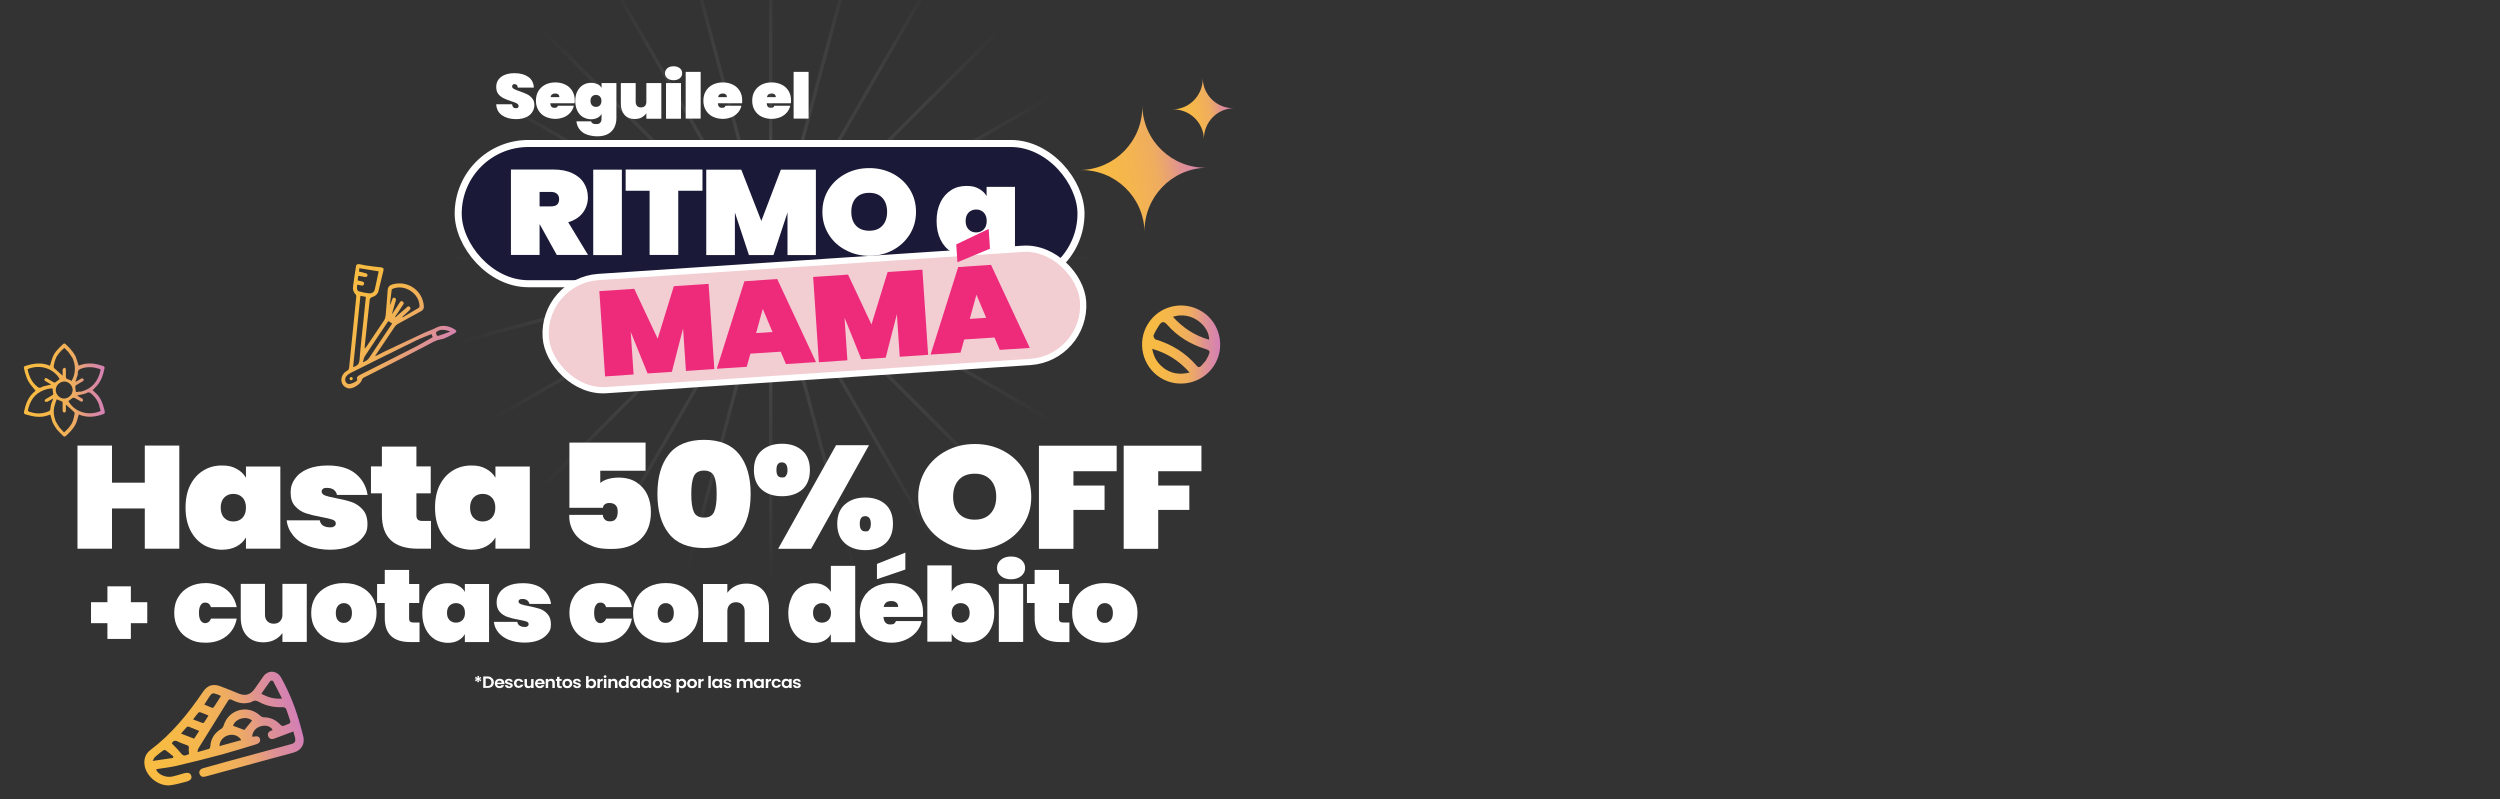 <?xml version="1.0" encoding="UTF-8"?>
<svg xmlns="http://www.w3.org/2000/svg" version="1.1" xmlns:xlink="http://www.w3.org/1999/xlink" viewBox="0 0 1920 614">
  <rect x="0" y="0" width="1920" height="614" fill="#333333" stroke="none"/>
  <defs>
    <style>
      .cls-1 {
        fill: url(#Degradado_sin_nombre_6);
      }

      .cls-2 {
        fill: #f2ced3;
        stroke-miterlimit: 10;
        stroke-width: 4.8px;
      }

      .cls-2, .cls-3 {
        stroke: #fff;
      }

      .cls-4 {
        fill: url(#Degradado_sin_nombre_5);
      }

      .cls-5 {
        fill: #fff;
      }

      .cls-3 {
        fill: #1a1a38;
        stroke-miterlimit: 10;
        stroke-width: 5.4px;
      }

      .cls-6 {
        fill: url(#Degradado_sin_nombre_2);
      }

      .cls-7 {
        fill: url(#Degradado_sin_nombre_7);
      }

      .cls-8 {
        fill: url(#Degradado_sin_nombre_3);
      }

      .cls-9 {
        fill: url(#Degradado_sin_nombre);
      }

      .cls-10 {
        fill: #ee2a7b;
      }

      .cls-11 {
        fill: url(#Degradado_sin_nombre_8);
      }

      .cls-12 {
        fill: url(#Degradado_sin_nombre_4);
        isolation: isolate;
        opacity: .3;
      }
    </style>
    <linearGradient id="Degradado_sin_nombre" data-name="Degradado sin nombre" x1="-2953.5" y1="-3090.5" x2="-2861.2" y2="-3090.5" gradientTransform="translate(4428 -687.7) rotate(33.8) scale(1 -1)" gradientUnits="userSpaceOnUse">
      <stop offset="0" stop-color="#f8bc43"/>
      <stop offset=".2" stop-color="#f7ba45"/>
      <stop offset=".4" stop-color="#f4b54f"/>
      <stop offset=".6" stop-color="#efad5f"/>
      <stop offset=".7" stop-color="#e8a175"/>
      <stop offset=".8" stop-color="#df9292"/>
      <stop offset="1" stop-color="#d480b5"/>
      <stop offset="1" stop-color="#d27cbe"/>
    </linearGradient>
    <linearGradient id="Degradado_sin_nombre_2" data-name="Degradado sin nombre 2" x1="-2909.5" y1="-3128.9" x2="-2907" y2="-3128.9" gradientTransform="translate(4428 -687.7) rotate(33.8) scale(1 -1)" gradientUnits="userSpaceOnUse">
      <stop offset="0" stop-color="#f8bc43"/>
      <stop offset=".2" stop-color="#f7ba45"/>
      <stop offset=".4" stop-color="#f4b54f"/>
      <stop offset=".6" stop-color="#efad5f"/>
      <stop offset=".7" stop-color="#e8a175"/>
      <stop offset=".8" stop-color="#df9292"/>
      <stop offset="1" stop-color="#d480b5"/>
      <stop offset="1" stop-color="#d27cbe"/>
    </linearGradient>
    <linearGradient id="Degradado_sin_nombre_3" data-name="Degradado sin nombre 3" x1="1933.5" y1="871.6" x2="2057.2" y2="871.6" gradientTransform="translate(-1528.8 1925) rotate(-15.3) scale(1 -1)" gradientUnits="userSpaceOnUse">
      <stop offset="0" stop-color="#f8bc43"/>
      <stop offset=".2" stop-color="#f7ba45"/>
      <stop offset=".4" stop-color="#f4b54f"/>
      <stop offset=".6" stop-color="#efad5f"/>
      <stop offset=".7" stop-color="#e8a175"/>
      <stop offset=".8" stop-color="#df9292"/>
      <stop offset="1" stop-color="#d480b5"/>
      <stop offset="1" stop-color="#d27cbe"/>
    </linearGradient>
    <radialGradient id="Degradado_sin_nombre_4" data-name="Degradado sin nombre 4" cx="592" cy="415.4" fx="592" fy="415.4" r="414.5" gradientTransform="translate(0 613.9) scale(1 -1)" gradientUnits="userSpaceOnUse">
      <stop offset="0" stop-color="#fff" stop-opacity=".3"/>
      <stop offset=".2" stop-color="#fff" stop-opacity=".3"/>
      <stop offset=".3" stop-color="#fff" stop-opacity=".2"/>
      <stop offset=".4" stop-color="#fff" stop-opacity=".2"/>
      <stop offset=".5" stop-color="#fff" stop-opacity=".1"/>
      <stop offset=".6" stop-color="#fff" stop-opacity="0"/>
    </radialGradient>
    <linearGradient id="Degradado_sin_nombre_5" data-name="Degradado sin nombre 5" x1="18.2" y1="314.3" x2="80.4" y2="314.3" gradientTransform="translate(0 613.9) scale(1 -1)" gradientUnits="userSpaceOnUse">
      <stop offset="0" stop-color="#f8bc43"/>
      <stop offset=".2" stop-color="#f7ba45"/>
      <stop offset=".4" stop-color="#f4b54f"/>
      <stop offset=".6" stop-color="#efad5f"/>
      <stop offset=".7" stop-color="#e8a175"/>
      <stop offset=".8" stop-color="#df9292"/>
      <stop offset="1" stop-color="#d480b5"/>
      <stop offset="1" stop-color="#d27cbe"/>
    </linearGradient>
    <linearGradient id="Degradado_sin_nombre_6" data-name="Degradado sin nombre 6" x1="544.9" y1="1242" x2="640.8" y2="1242" gradientTransform="translate(509.7 1455.7) rotate(-10) scale(1 -1)" gradientUnits="userSpaceOnUse">
      <stop offset="0" stop-color="#f8bc43"/>
      <stop offset=".2" stop-color="#f7ba45"/>
      <stop offset=".4" stop-color="#f4b54f"/>
      <stop offset=".6" stop-color="#efad5f"/>
      <stop offset=".7" stop-color="#e8a175"/>
      <stop offset=".8" stop-color="#df9292"/>
      <stop offset="1" stop-color="#d480b5"/>
      <stop offset="1" stop-color="#d27cbe"/>
    </linearGradient>
    <linearGradient id="Degradado_sin_nombre_7" data-name="Degradado sin nombre 7" x1="623" y1="1279.4" x2="669.3" y2="1279.4" gradientTransform="translate(509.7 1455.7) rotate(-10) scale(1 -1)" gradientUnits="userSpaceOnUse">
      <stop offset="0" stop-color="#f8bc43"/>
      <stop offset=".2" stop-color="#f7ba45"/>
      <stop offset=".4" stop-color="#f4b54f"/>
      <stop offset=".6" stop-color="#efad5f"/>
      <stop offset=".7" stop-color="#e8a175"/>
      <stop offset=".8" stop-color="#df9292"/>
      <stop offset="1" stop-color="#d480b5"/>
      <stop offset="1" stop-color="#d27cbe"/>
    </linearGradient>
    <linearGradient id="Degradado_sin_nombre_8" data-name="Degradado sin nombre 8" x1="877.1" y1="349.4" x2="937" y2="349.4" gradientTransform="translate(0 613.9) scale(1 -1)" gradientUnits="userSpaceOnUse">
      <stop offset="0" stop-color="#f8bc43"/>
      <stop offset=".2" stop-color="#f7ba45"/>
      <stop offset=".4" stop-color="#f4b54f"/>
      <stop offset=".6" stop-color="#efad5f"/>
      <stop offset=".7" stop-color="#e8a175"/>
      <stop offset=".8" stop-color="#df9292"/>
      <stop offset="1" stop-color="#d480b5"/>
      <stop offset="1" stop-color="#d27cbe"/>
    </linearGradient>
  </defs>
  <!-- Generator: Adobe Illustrator 28.6.0, SVG Export Plug-In . SVG Version: 1.2.0 Build 709)  -->
  <g>
    <g id="Capa_1">
      <g id="Capa_1-2" data-name="Capa_1">
        <g>
          <path class="cls-9" d="M280.4,267.5c.4-.5.7-.9,1.1-1.4,4.5-6.7,9-13.4,13.5-20.1.7-1.1,1.1-2.6,1.2-3.9.6-6.4,1-12.7,1.5-19.1.2-2.7,1.4-4,4.1-4.7,11.5-3,22.7,4.8,23.7,16.6.2,1.9-.4,3.2-2.1,4.1-5.8,3.2-11.7,6.4-17.5,9.6-.9.5-1.9,1.2-2.5,2-5,7.3-9.9,14.7-14.8,22-.1.1-.1.3-.4,1,2.9-1.4,5.4-2.7,7.9-4,10.1-4.8,20.1-9.5,30.2-14.2,2.8-1.3,5.7-2.1,8.4-3.6,4.8-2.6,9.8-1.7,14.4,1.1,1.8,1.1,1.8,2.1-.1,3.1-3.4,1.7-6.7,4-10.3,4.6-4.4.7-7.7,3-11.4,4.9-10.1,5.3-20.3,10.5-30.5,15.7-5.9,3-11.9,6-17.8,9-.5.3-.8,1.1-1.2,1.6,0,0,0,.1,0,.2-.5,2.4-5.5,6-8.8,6.3-2.7.2-5.4-1.5-6.4-4.2-1.3-3.4.3-7.4,4-9.4,1-.6,1.4-1.2,1.5-2.3,1.8-18.1,3.7-36.3,5.5-54.4,0-.6,0-1.5-.5-1.9-1.6-1.6-2.3-3.7-2-5.8.6-5.3,1.5-10.5,2.3-15.8.2-1.6,1.6-1.8,2.8-1.6,1.5.2,2.9.7,4.3.9,4,.6,8,1.1,12,1.5,1.6.2,2.4.7,2,2.4-1.3,5.2-2.5,10.4-3.8,15.7-.7,2.7-2.6,4.1-5.2,4.9-.6.2-1.4,1-1.5,1.5-1.4,12.1-2.6,24.2-3.9,36.2,0,.5,0,1,0,1.5h.4c0,.1,0,.1,0,.1ZM331.6,256.5c-3.9,1.6-7.9,3-11.6,4.8-16.9,8.2-33.7,16.6-50.5,25-1.1.6-2.3,1.3-3.1,2.2-2.2,2.4-1.5,5.6,1.1,6.4,1.4.4,6.2-1.6,6.8-2.9,0-.2.1-.4,0-.5-.7-2.1.8-2.8,2.2-3.6,14.4-7.3,28.9-14.5,43.3-21.9,4.2-2.2,8.3-4.7,12.5-7-.3-.8-.5-1.4-.9-2.5h0ZM303.4,243.4l.3.3c2.6-2.3,5.2-4.7,7.9-6.9.9-.8,1.9-2.4,3.2-1,1.3,1.4-.4,2.4-1.2,3.3-1.5,1.5-3.1,2.8-4.6,4.2l.3.4c4.1-2.4,8.2-4.8,12.3-7.3.4-.2.6-1.1.6-1.6-.4-9.6-11.5-16.7-20.4-13.1-.4.2-1,.6-1,.9-.5,3.9-.9,7.8-1.4,11.7,1-1.6,1.4-3.4,2.1-5,0-.1.1-.2.2-.3.8-.8,2.1-.3,2.4.8,0,.1,0,.2,0,.3,0,.8-.4,1.6-.6,2.4-.9,3-1.7,5.9-2.6,9,1.9-2.8,3.6-5.4,5.4-8.1.7-1,1.3-2.9,3-1.8,1.7,1.1.2,2.6-.5,3.6-1.7,2.8-3.6,5.4-5.4,8.1h0ZM271.1,282c2.7-1,4.7-1.9,5-5.4.8-10.7,2.1-21.4,3.2-32.1.6-5.4,1.1-10.9,1.7-16.5-1.5-.3-2.8-.5-4.2-.8-1.9,18.3-3.7,36.5-5.6,54.7h0ZM290.8,208.4l-14.8-2.4-.3,2.6c1.7.4,3.2.6,4.6,1.1,1,.3,2.2.5,1.9,1.9-.3,1.4-1.5,1.2-2.5,1-1.5-.2-3-.5-4.5-.8-.2,1.3-.4,2.3-.5,3.6,1.4.3,2.8.5,4.1,1,.1,0,.2.1.3.2.9.7.6,2.2-.4,2.7-.1,0-.3,0-.4,0-1.3,0-2.6-.5-3.9-.7-.6,2.9-.2,4.8,1.4,5.2,2.4.7,5,1.2,7.5,1.5,2.3.2,4-.9,4.5-2.9,1.1-4.6,2-9.3,3-14h0ZM278.5,278.3c2.5-.9,4.1-1.9,5.2-3.7,5.4-8.2,10.9-16.3,16.3-24.4l1.2-1.7-2.8-1.9c-.2.2-.4.3-.5.5-5.9,8.8-11.9,17.6-17.7,26.5-.8,1.2-1,2.9-1.6,4.8h0ZM335.4,254.8c-.5.3-.6.9-.5,1.4.5,1.6.9,2,2.1,1.6,3-.9,5.9-2.1,8.9-3.2-3.6-1.2-7.2-2.2-10.5.1h0Z"/>
          <circle class="cls-6" cx="269.7" cy="290.8" r="1.2"/>
        </g>
        <g>
          <path class="cls-5" d="M137.7,342.2v79.2h-26.5v-30.9h-25.2v30.9h-26.5v-79.2h26.5v28.5h25.2v-28.5h26.5Z"/>
          <path class="cls-5" d="M146.1,372.6c2.4-4.9,5.8-8.6,10-11.2s8.9-3.9,14.2-3.9,8.1.8,11.3,2.5c3.2,1.7,5.6,4,7.3,6.9v-8.6h26.4v63.1h-26.4v-8.6c-1.7,2.9-4.1,5.2-7.3,6.9s-7,2.5-11.3,2.5-10-1.3-14.2-3.9c-4.2-2.6-7.5-6.3-10-11.2-2.4-4.9-3.6-10.6-3.6-17.3s1.2-12.4,3.6-17.3ZM186.2,382.1c-1.8-1.9-4.2-2.8-7-2.8s-5.2.9-7,2.8c-1.8,1.9-2.7,4.5-2.7,7.8s.9,6,2.7,7.8c1.8,1.9,4.2,2.8,7,2.8s5.2-.9,7-2.8c1.8-1.9,2.7-4.5,2.7-7.8s-.9-6-2.7-7.8Z"/>
          <path class="cls-5" d="M236.7,419.3c-4.9-1.9-8.8-4.6-11.6-8.1s-4.5-7.3-4.9-11.6h25.4c.3,1.9,1.2,3.2,2.6,4.1,1.4.9,3.2,1.3,5.3,1.3s2.4-.3,3.2-.8c.8-.6,1.2-1.2,1.2-2.1,0-1.4-.8-2.4-2.5-3-1.7-.6-4.5-1.3-8.5-2-4.9-.9-8.9-1.9-12-2.9-3.1-1-5.9-2.8-8.2-5.4-2.4-2.5-3.5-6-3.5-10.5s1.1-7.4,3.3-10.6c2.2-3.2,5.4-5.7,9.7-7.5,4.3-1.8,9.5-2.7,15.6-2.7,9.1,0,16.2,2.1,21.3,6.3s8.2,9.6,9.2,16.3h-23.5c-.4-1.7-1.2-3-2.5-4-1.3-.9-3-1.4-5.1-1.4s-2.4.2-3.1.7c-.7.5-1.1,1.2-1.1,2.2s.8,2.2,2.5,2.9c1.7.6,4.3,1.3,8,2,4.9.9,9,1.9,12.3,3s6.2,3,8.7,5.8c2.5,2.7,3.7,6.5,3.7,11.2s-1.1,7.1-3.5,10.1-5.6,5.3-10,7c-4.3,1.7-9.4,2.6-15.2,2.6s-12-1-16.9-2.9h0Z"/>
          <path class="cls-5" d="M331,400.3v21.1h-10c-18.5,0-27.7-8.6-27.7-25.9v-16.6h-8.4v-20.7h8.4v-15.2h26.5v15.2h11v20.7h-11v17c0,1.5.4,2.6,1.1,3.2.8.7,2,1,3.8,1h6.3,0Z"/>
          <path class="cls-5" d="M337.7,372.6c2.4-4.9,5.8-8.6,10-11.2s9-3.9,14.2-3.9,8.1.8,11.3,2.5c3.2,1.7,5.6,4,7.3,6.9v-8.6h26.4v63.1h-26.4v-8.6c-1.7,2.9-4.1,5.2-7.3,6.9s-7,2.5-11.3,2.5-10-1.3-14.2-3.9c-4.2-2.6-7.5-6.3-10-11.2-2.4-4.9-3.6-10.6-3.6-17.3s1.2-12.4,3.6-17.3ZM377.7,382.1c-1.8-1.9-4.2-2.8-7-2.8s-5.2.9-7,2.8c-1.8,1.9-2.7,4.5-2.7,7.8s.9,6,2.7,7.8c1.8,1.9,4.2,2.8,7,2.8s5.2-.9,7-2.8c1.8-1.9,2.7-4.5,2.7-7.8s-.9-6-2.7-7.8Z"/>
          <path class="cls-5" d="M495.6,361.5h-34.6v9.4c1.5-1.3,3.5-2.3,5.9-3s5.1-1.1,8.2-1.1c5.4,0,10,1.2,13.7,3.6,3.7,2.4,6.5,5.6,8.4,9.6,1.8,4,2.7,8.4,2.7,13.3,0,9-2.7,15.9-8,20.9s-12.8,7.4-22.1,7.4-12.8-1.1-17.7-3.4-8.8-5.3-11.3-9.3c-2.6-4-3.8-8.5-3.6-13.5h25.8c0,1.2.4,2.3,1.3,3.4s2.3,1.6,4.3,1.6,3.5-.7,4.4-2c1-1.3,1.4-3.2,1.4-5.5s-.5-3.8-1.6-4.9c-1.1-1.1-2.6-1.7-4.6-1.7s-2.9.4-3.8,1.1-1.3,1.6-1.3,2.6h-25.8v-50.1h58.5v21.8h0Z"/>
          <path class="cls-5" d="M513.7,348.9c5.8-7.4,14.9-11.1,27-11.1s21.1,3.7,27,11.1c5.9,7.4,8.8,17.5,8.8,30.4s-2.9,23.1-8.8,30.5c-5.9,7.4-14.9,11.1-27,11.1s-21.2-3.7-27-11.1c-5.9-7.4-8.8-17.6-8.8-30.5s2.9-23,8.8-30.4h0ZM548.5,365.9c-1.3-3-3.9-4.5-7.8-4.5s-6.6,1.5-7.9,4.5c-1.3,3-1.9,7.5-1.9,13.5s.6,10.6,1.9,13.6c1.3,3,3.9,4.5,7.9,4.5s6.5-1.5,7.8-4.5c1.3-3,1.9-7.5,1.9-13.6s-.6-10.5-1.9-13.5Z"/>
          <path class="cls-5" d="M585,346c4-3.5,9.2-5.2,15.6-5.2s11.5,1.7,15.5,5.2,5.9,8.5,5.9,15-2,11.6-5.9,15-9.1,5.1-15.5,5.1-11.7-1.7-15.6-5.1-6-8.4-6-15,2-11.6,6-15ZM596.3,361c0,3.8,1.3,5.7,4.1,5.7s2.5-.5,3.3-1.5,1.1-2.4,1.1-4.2-.4-3.4-1.1-4.4c-.8-1-1.8-1.5-3.3-1.5-2.7,0-4.1,1.9-4.1,5.8ZM667.4,341.9l-44.5,79.6h-25.3l44.5-79.6h25.3ZM649,387.3c4-3.5,9.2-5.2,15.5-5.2s11.6,1.7,15.5,5.2,5.8,8.5,5.8,15-2,11.6-5.8,15c-3.9,3.5-9.1,5.2-15.5,5.2s-11.5-1.7-15.5-5.2c-4-3.5-6-8.5-6-15s2-11.6,6-15ZM660.3,402.3c0,3.9,1.4,5.8,4.2,5.8s2.4-.5,3.2-1.5c.8-1,1.1-2.4,1.1-4.4s-.4-3.3-1.1-4.3c-.8-1-1.8-1.5-3.2-1.5-2.8,0-4.2,1.9-4.2,5.8h0Z"/>
          <path class="cls-5" d="M726.8,417c-6.6-3.5-11.9-8.4-15.8-14.5s-5.8-13.2-5.8-20.9,2-14.7,5.8-20.9c3.9-6.2,9.2-11,15.8-14.5s13.9-5.2,21.9-5.2,15.2,1.7,21.8,5.2c6.6,3.5,11.8,8.3,15.7,14.5s5.8,13.2,5.8,20.9-1.9,14.7-5.8,20.9-9.1,11-15.8,14.5c-6.6,3.5-13.9,5.3-21.8,5.3s-15.2-1.8-21.9-5.3ZM760.8,394.3c2.9-3.2,4.3-7.4,4.3-12.8s-1.4-9.8-4.3-12.9c-2.9-3.2-6.9-4.8-12.2-4.8s-9.4,1.6-12.3,4.8-4.3,7.5-4.3,12.9,1.4,9.6,4.3,12.8c2.9,3.2,7,4.8,12.3,4.8s9.3-1.6,12.2-4.8Z"/>
          <path class="cls-5" d="M857.6,342.2v19.7h-33.2v11h23.9v18.7h-23.9v29.9h-26.5v-79.2h59.7Z"/>
          <path class="cls-5" d="M922.7,342.2v19.7h-33.2v11h23.9v18.7h-23.9v29.9h-26.5v-79.2h59.7Z"/>
        </g>
        <path class="cls-8" d="M225.2,561.8c-5.3,2-10,3.8-14.7,5.5-1.9.7-3.7.2-4.5-1.8-.7-1.7-.1-3.2,1.6-4.1.6-.3,1.2-.5,1.8-.7-1-2.3-4-3.7-7.2-3.3-4.9.6-8,3.5-8.6,8.3.6,0,1.1,0,1.6,0,2.4-.6,4,0,4.5,1.9.5,1.8-.6,3.3-2.9,4-8.6,2.6-17.2,5.3-25.9,7.7-11.8,3.2-23.6,6.1-35.5,8.9-4.6,1.1-9.3,1.5-13.9,2.3-.6,0-1.1.3-1.6.4,1.3,4,7.9,6.7,12.8,5.4,2.8-.7,5.5-1.5,8.2-2.3,3.5-1,5.3-.4,6,1.8.7,2.1-.6,3.7-4.1,4.6-4,1-8,2.2-12.1,2.7-8.7.9-18.1-6.4-19.6-15-.8-4.7.4-9,4.3-12,16.4-12.3,29.1-28,40.5-44.8,3.5-5.1,7.7-6.4,13.5-4.2,4.8,1.8,9.5,3.8,14.3,5.7,4.7,1.8,8.6.7,11.6-3.4,2.3-3.1,4.4-6.4,6.7-9.6,3.8-5.5,10.7-5.1,13.9.6,6.6,11.8,11.5,24.4,15,37.5.7,2.7,1.5,5.3,2.1,8,1.2,5.6-1.6,10.2-7,11.9-3.5,1.1-7.1,2-10.6,2.9-19,5.2-38,10.4-57,15.5-1.6.4-3.2.9-4.5-.7-1.7-2.1-.8-4.7,2-5.5,5.6-1.6,11.3-3.1,16.9-4.7,16.8-4.6,33.6-9.2,50.4-13.7,3.4-.9,4.1-2.1,3.3-5.5-.4-1.4-.8-2.8-1.2-4.3h0ZM151.5,577c.2.2.4.3.6.5,2.8-.8,5.6-1.5,8.4-2.4.5-.2.9-1,1-1.6.3-6.2,3.3-10.7,8.6-13.9.7-.4,1.3-1.4,1.6-2.2,3.6-12.5,18.6-16.7,28.1-7.8.8.7,1.9,1.3,2.9,1.3,5.2,0,9.4,2.1,12.9,5.9.4.5,1.4.8,2,.7,1.4-.4,2.7-1.1,4.1-1.6,1.2-.5,1.6-1.2,1.1-2.5-1-2.9-1.9-5.9-3-8.8-.3-.8-1.6-1.6-2.4-1.5-6.6.3-13-.9-18.8-4.2-1.8-1-3.3-1.2-5.1,0-1.2.7-2.8.9-4.2,1.1-4,.5-7.7-.7-11.2-2.5-1.3-.6-2.1-.7-3,.7-7.5,12.1-15,24.2-22.5,36.2-.5.7-.6,1.7-.9,2.5h0ZM216.6,536.5c-2.4-4.8-4.6-9.2-6.9-13.5-.2-.3-1.9-.4-2.1,0-2.4,3.2-4.5,6.4-6.9,9.8,5,2.7,9.8,4.2,15.9,3.7ZM131.9,570.9c2.1,2.2,4.4,4.3,6.3,6.7,2.5,3.1,3.1,3.3,7,1.5,0-1.5-.5-3.1-.2-4.5.3-1.5-.3-1.8-1.4-2.3-2.4-.9-4.9-1.7-7.2-2.9-2.1-1-3.5-.5-4.4,1.5ZM185.3,568.4c-2.1-3.5-6.2-4.9-10.3-3.6-3.8,1.1-6.5,4.6-6.4,8.2,5.5-1.5,11-3,16.7-4.6h0ZM179,557.4c3,1.1,5.9,2.2,8.7,3.2,1.9-2.3,3.9-4.7,5.9-7.2-4.5-4-13.2-1.3-14.6,4h0ZM156.9,541.1c2.2.9,4.1,1.7,6,2.5.3.1,1-.1,1.2-.4,1.9-2.8,3.7-5.6,5.6-8.7-1.2-.5-2.1-1-3-1.3-3.2-1.2-4-1-5.9,1.8-1.3,1.9-2.4,3.8-3.9,6.1h0ZM152.9,561.3c-2.9-1.2-5.4-2.2-7.9-3.2-.5-.2-1.4,0-1.7.4-1.4,1.5-2.7,3-4.3,4.9,3.6,1.4,6.8,2.7,10.1,3.9,1.3-2,2.5-3.9,3.9-6h0ZM132.8,582.1c.1-.3.3-.7.4-1.1-2-1.7-4-3.4-6.1-4.9-.3-.3-1.3-.1-1.7.2-2.2,1.6-4.3,3.2-6.3,5-.7.6-1,1.6-1.9,3.1,5.7-.8,10.6-1.6,15.6-2.3ZM160.1,549.5c-2.3-.9-4.2-1.8-6.3-2.5-.4-.2-1.3.1-1.6.5-1.3,1.5-2.5,3.1-3.9,5,2.6,1,4.8,1.9,7.1,2.7.4.1,1.2,0,1.4-.4,1.1-1.6,2.1-3.4,3.3-5.3h0Z"/>
        <g>
          <g>
            <path class="cls-5" d="M136.9,458.6c2.1-3.5,4.9-6.1,8.6-8,3.7-1.9,7.9-2.8,12.6-2.8s11.4,1.6,15.6,4.9,6.9,7.8,8.1,13.6h-19.8c-.7-2.3-2.2-3.5-4.3-3.5s-2.7.7-3.6,2c-.9,1.3-1.3,3.3-1.3,5.9s.4,4.5,1.3,5.9c.9,1.3,2.1,2,3.6,2s3.6-1.2,4.3-3.5h19.8c-1.1,5.8-3.8,10.3-8.1,13.6s-9.5,4.9-15.6,4.9-8.9-.9-12.6-2.8c-3.7-1.9-6.6-4.5-8.6-8-2.1-3.5-3.1-7.5-3.1-12.1s1-8.7,3.1-12.1h0Z"/>
            <path class="cls-5" d="M235.6,448.4v44.6h-18.7v-6.8c-1.5,2.1-3.4,3.8-5.9,5.1-2.4,1.3-5.4,2-8.7,2-5.5,0-9.7-1.7-12.8-5.1-3.1-3.4-4.6-8.1-4.6-13.9v-25.9h18.6v23.7c0,2.1.6,3.8,1.8,5,1.2,1.2,2.8,1.9,4.9,1.9s3.7-.6,4.9-1.9,1.8-2.9,1.8-5v-23.7h18.7Z"/>
            <path class="cls-5" d="M251.2,490.8c-3.8-1.9-6.8-4.5-9-8s-3.2-7.5-3.2-12.1,1.1-8.7,3.2-12.1c2.2-3.5,5.2-6.1,9-8,3.8-1.9,8.1-2.8,12.9-2.8s9.1.9,12.9,2.8c3.8,1.9,6.8,4.5,9,8,2.2,3.5,3.2,7.5,3.2,12.1s-1.1,8.7-3.2,12.1-5.2,6.1-9,8c-3.8,1.9-8.1,2.8-12.9,2.8s-9.1-.9-12.9-2.8ZM268.5,476.5c1.2-1.3,1.8-3.2,1.8-5.7s-.6-4.4-1.8-5.7c-1.2-1.3-2.6-1.9-4.4-1.9s-3.2.6-4.4,1.9c-1.2,1.3-1.8,3.2-1.8,5.7s.6,4.5,1.7,5.7c1.1,1.3,2.6,1.9,4.4,1.9s3.2-.6,4.4-1.9Z"/>
            <path class="cls-5" d="M322.2,478.1v15h-7.1c-13,0-19.6-6.1-19.6-18.3v-11.7h-5.9v-14.6h5.9v-10.8h18.7v10.8h7.8v14.6h-7.8v12c0,1.1.3,1.8.8,2.3.5.5,1.4.7,2.7.7h4.5Z"/>
            <path class="cls-5" d="M326.9,458.5c1.7-3.5,4.1-6.1,7-7.9s6.3-2.7,10-2.7,5.8.6,8,1.8,4,2.8,5.1,4.9v-6.1h18.6v44.6h-18.6v-6.1c-1.2,2.1-2.9,3.7-5.1,4.9s-4.9,1.8-8,1.8-7.1-.9-10-2.7-5.3-4.5-7-7.9c-1.7-3.5-2.6-7.5-2.6-12.2s.9-8.8,2.6-12.2h0ZM355.2,465.2c-1.3-1.3-3-2-5-2s-3.7.7-5,2c-1.3,1.3-1.9,3.2-1.9,5.5s.6,4.2,1.9,5.5,3,2,5,2,3.7-.7,5-2c1.3-1.3,1.9-3.2,1.9-5.5s-.6-4.2-1.9-5.5Z"/>
            <path class="cls-5" d="M391,491.5c-3.5-1.4-6.2-3.3-8.2-5.7-2-2.4-3.2-5.2-3.5-8.2h18c.2,1.3.8,2.3,1.8,2.9,1,.6,2.2,1,3.8,1s1.7-.2,2.3-.6c.6-.4.8-.9.8-1.5,0-1-.6-1.7-1.8-2.1-1.2-.4-3.2-.9-6-1.4-3.4-.6-6.3-1.3-8.5-2.1s-4.2-2-5.8-3.8c-1.7-1.8-2.5-4.3-2.5-7.4s.8-5.2,2.3-7.5c1.5-2.2,3.8-4,6.9-5.3,3-1.3,6.7-1.9,11-1.9,6.4,0,11.4,1.5,15.1,4.4,3.6,3,5.8,6.8,6.5,11.5h-16.6c-.3-1.2-.9-2.1-1.8-2.8s-2.1-1-3.6-1-1.7.2-2.2.5c-.5.3-.8.9-.8,1.5s.6,1.6,1.8,2c1.2.5,3.1.9,5.6,1.4,3.4.6,6.3,1.4,8.7,2.1s4.4,2.1,6.2,4.1,2.6,4.6,2.6,8-.8,5-2.5,7.1-4,3.8-7,5c-3.1,1.2-6.6,1.8-10.8,1.8s-8.5-.7-11.9-2.1h0Z"/>
            <path class="cls-5" d="M440.4,458.6c2-3.5,4.9-6.1,8.6-8,3.7-1.9,7.9-2.8,12.6-2.8s11.4,1.6,15.6,4.9,6.9,7.8,8.1,13.6h-19.8c-.7-2.3-2.2-3.5-4.3-3.5s-2.7.7-3.6,2c-.9,1.3-1.3,3.3-1.3,5.9s.4,4.5,1.3,5.9c.9,1.3,2.1,2,3.6,2s3.6-1.2,4.3-3.5h19.8c-1.1,5.8-3.8,10.3-8.1,13.6s-9.5,4.9-15.6,4.9-8.9-.9-12.6-2.8c-3.7-1.9-6.5-4.5-8.6-8-2-3.5-3.1-7.5-3.1-12.1s1-8.7,3.1-12.1h0Z"/>
            <path class="cls-5" d="M498.4,490.8c-3.8-1.9-6.8-4.5-9-8-2.2-3.5-3.2-7.5-3.2-12.1s1.1-8.7,3.2-12.1c2.2-3.5,5.2-6.1,9-8,3.8-1.9,8.1-2.8,12.9-2.8s9.1.9,12.9,2.8c3.8,1.9,6.8,4.5,9,8,2.2,3.5,3.2,7.5,3.2,12.1s-1.1,8.7-3.2,12.1-5.2,6.1-9,8c-3.8,1.9-8.1,2.8-12.9,2.8s-9.1-.9-12.9-2.8h0ZM515.7,476.5c1.2-1.3,1.8-3.2,1.8-5.7s-.6-4.4-1.8-5.7c-1.2-1.3-2.6-1.9-4.4-1.9s-3.2.6-4.4,1.9c-1.2,1.3-1.8,3.2-1.8,5.7s.6,4.5,1.7,5.7c1.1,1.3,2.6,1.9,4.4,1.9s3.2-.6,4.4-1.9Z"/>
            <path class="cls-5" d="M586,453.3c3.1,3.4,4.6,8.1,4.6,13.9v25.9h-18.7v-23.7c0-2.1-.6-3.8-1.8-5-1.2-1.2-2.8-1.9-4.8-1.9s-3.7.6-4.9,1.9-1.8,2.9-1.8,5v23.7h-18.7v-44.6h18.7v6.8c1.5-2.1,3.4-3.8,5.9-5.1,2.5-1.3,5.4-2,8.7-2,5.5,0,9.7,1.7,12.8,5.1h0Z"/>
            <path class="cls-5" d="M608,458.5c1.7-3.5,4.1-6.1,7-7.9s6.3-2.7,10-2.7,5.8.6,8,1.8,3.9,2.8,5.1,4.9v-20h18.7v58.6h-18.7v-6.1c-1.2,2.1-2.9,3.7-5.1,4.9s-4.9,1.8-8,1.8-7.1-.9-10-2.7-5.3-4.5-7-7.9c-1.7-3.5-2.6-7.5-2.6-12.2s.9-8.8,2.6-12.2h0ZM636.3,465.2c-1.3-1.3-3-2-5-2s-3.7.7-5,2c-1.3,1.3-1.9,3.2-1.9,5.5s.7,4.2,1.9,5.5,3,2,5,2,3.7-.7,5-2c1.3-1.3,1.9-3.2,1.9-5.5s-.7-4.2-1.9-5.5Z"/>
            <path class="cls-5" d="M708.6,473.8h-30.1c.3,3.9,2,5.8,5.2,5.8s3.5-.9,4.4-2.6h19.8c-.7,3.2-2.1,6-4.3,8.5-2.2,2.5-4.9,4.5-8.2,5.9-3.3,1.5-6.9,2.2-10.8,2.2s-8.9-.9-12.6-2.8c-3.7-1.9-6.5-4.5-8.6-8-2-3.5-3.1-7.5-3.1-12.1s1-8.7,3.1-12.1c2-3.5,4.9-6.1,8.6-8,3.7-1.9,7.9-2.8,12.6-2.8s8.9.9,12.6,2.7,6.5,4.4,8.6,7.8c2,3.4,3.1,7.4,3.1,12s0,2.4-.2,3.5h0ZM695.3,437.4l-21.8,7.4v-11.7l21.8-8.7v13h0ZM689.8,466.1c0-1.5-.5-2.6-1.5-3.4-1-.8-2.3-1.1-3.8-1.1-3.3,0-5.3,1.5-5.8,4.5h11.1Z"/>
            <path class="cls-5" d="M736,449.6c2.2-1.2,4.9-1.8,8-1.8s7.1.9,10,2.7,5.3,4.5,7,7.9c1.7,3.5,2.6,7.5,2.6,12.2s-.9,8.8-2.6,12.2c-1.7,3.5-4.1,6.1-7,7.9s-6.3,2.7-10,2.7-5.8-.6-8-1.8-3.9-2.8-5.1-4.9v6.1h-18.7v-58.6h18.7v20c1.2-2.1,2.9-3.7,5.1-4.9h0ZM742.8,465.2c-1.3-1.3-3-2-5-2s-3.7.7-5,2c-1.3,1.3-1.9,3.2-1.9,5.5s.7,4.2,1.9,5.5,3,2,5,2,3.7-.7,5-2c1.3-1.3,1.9-3.2,1.9-5.5s-.7-4.2-1.9-5.5Z"/>
            <path class="cls-5" d="M768.7,442.4c-2-1.6-3-3.7-3-6.2s1-4.6,3-6.3c2-1.7,4.6-2.5,7.8-2.5s5.8.8,7.8,2.5c2,1.7,3,3.8,3,6.3s-1,4.5-3,6.2c-2,1.6-4.6,2.5-7.8,2.5s-5.9-.8-7.8-2.5ZM785.8,448.4v44.6h-18.7v-44.6h18.7Z"/>
            <path class="cls-5" d="M821.3,478.1v15h-7.1c-13,0-19.6-6.1-19.6-18.3v-11.7h-5.9v-14.6h5.9v-10.8h18.7v10.8h7.8v14.6h-7.8v12c0,1.1.3,1.8.8,2.3.5.5,1.4.7,2.7.7h4.5Z"/>
            <path class="cls-5" d="M835.6,490.8c-3.8-1.9-6.8-4.5-9-8s-3.2-7.5-3.2-12.1,1.1-8.7,3.2-12.1c2.2-3.5,5.2-6.1,9-8,3.8-1.9,8.1-2.8,12.9-2.8s9.1.9,12.9,2.8c3.8,1.9,6.8,4.5,9,8,2.2,3.5,3.2,7.5,3.2,12.1s-1.1,8.7-3.2,12.1-5.2,6.1-9,8c-3.8,1.9-8.1,2.8-12.9,2.8s-9.1-.9-12.9-2.8ZM852.9,476.5c1.2-1.3,1.8-3.2,1.8-5.7s-.6-4.4-1.8-5.7c-1.2-1.3-2.6-1.9-4.4-1.9s-3.2.6-4.4,1.9-1.8,3.2-1.8,5.7.6,4.5,1.7,5.7c1.2,1.3,2.6,1.9,4.4,1.9s3.2-.6,4.4-1.9h0Z"/>
          </g>
          <path class="cls-5" d="M113.1,478.6h-12.6v12.1h-18v-12.1h-12.6v-16.1h12.6v-12.2h18v12.2h12.6v16.1Z"/>
        </g>
        <g>
          <polygon class="cls-12" points="1006.5 197.2 601.9 197.2 992.7 92.4 992 89.9 601.2 194.6 951.6 -7.7 950.3 -9.9 599.9 192.4 886 -93.7 884.1 -95.6 598 190.5 800.3 -159.8 798.1 -161.1 595.8 189.2 700.5 -201.6 698 -202.2 593.2 188.6 593.2 -216 590.6 -216 590.6 188.6 485.9 -202.2 483.4 -201.6 588.1 189.2 385.8 -161.1 383.6 -159.8 585.9 190.5 299.8 -95.6 297.9 -93.7 584 192.4 233.6 -9.9 232.3 -7.7 582.7 194.6 191.9 89.9 191.2 92.4 582 197.2 177.4 197.2 177.4 199.8 582 199.8 191.2 304.5 191.9 307 582.7 202.3 232.3 404.6 233.6 406.9 584 204.6 297.9 490.6 299.8 492.5 585.9 206.4 383.6 556.8 385.8 558.1 588.1 207.7 483.4 598.5 485.9 599.2 590.6 208.4 590.6 613 593.2 613 593.2 208.4 698 599.2 700.5 598.5 595.8 207.7 798.1 558.1 800.3 556.8 598 206.4 884.1 492.5 886 490.6 599.9 204.6 950.3 406.9 951.6 404.6 601.2 202.3 992 307 992.7 304.5 601.9 199.8 1006.5 199.8 1006.5 197.2"/>
          <g>
            <rect class="cls-3" x="351.9" y="110.2" width="478.3" height="107.7" rx="53.9" ry="53.9"/>
            <g>
              <path class="cls-5" d="M427.6,195.8l-13.1-23.6h-.1v23.6h-22v-65.6h32.6c5.7,0,10.5.9,14.5,2.8s7,4.4,9,7.7c2,3.2,3,6.9,3,11s-1.3,8.3-3.9,11.7c-2.6,3.4-6.3,5.8-11.2,7.3l15.2,25.1h-24.1,0ZM414.3,158.5h8.7c2.1,0,3.7-.4,4.8-1.3,1-.9,1.6-2.3,1.6-4.2s-.5-3.1-1.6-4.1-2.6-1.5-4.7-1.5h-8.7v11.1h0Z"/>
              <path class="cls-5" d="M477.6,130.2v65.7h-22v-65.6h22Z"/>
              <path class="cls-5" d="M539.5,130.2v16.3h-18.6v49.3h-22v-49.3h-18.4v-16.3h58.9Z"/>
              <path class="cls-5" d="M626.6,130.2v65.7h-21.8v-32.7l-10.8,32.7h-18.8l-10.8-32.7v32.7h-22v-65.6h26.9l15.4,39.4,15-39.4h26.8Z"/>
              <path class="cls-5" d="M649.5,192.1c-5.5-2.9-9.9-6.9-13.1-12.1s-4.8-10.9-4.8-17.3,1.6-12.2,4.8-17.3c3.2-5.1,7.6-9.1,13.1-12,5.5-2.9,11.5-4.3,18.1-4.3s12.6,1.4,18.1,4.3c5.5,2.9,9.8,6.9,13,12,3.2,5.1,4.8,10.9,4.8,17.3s-1.6,12.2-4.8,17.3c-3.2,5.1-7.5,9.1-13,12.1-5.5,2.9-11.5,4.4-18,4.4s-12.6-1.4-18.1-4.4h0ZM677.7,173.3c2.4-2.6,3.6-6.2,3.6-10.6s-1.2-8.1-3.6-10.7-5.7-3.9-10.1-3.9-7.8,1.3-10.2,3.9-3.6,6.2-3.6,10.7,1.2,8,3.6,10.6c2.4,2.6,5.8,3.9,10.2,3.9s7.7-1.3,10.1-3.9Z"/>
              <path class="cls-5" d="M722.3,155.3c2-4.1,4.8-7.1,8.2-9.3s7.4-3.2,11.8-3.2,6.8.7,9.4,2.1c2.6,1.4,4.7,3.3,6,5.7v-7.1h21.8v52.3h-21.8v-7.1c-1.4,2.4-3.4,4.3-6,5.7-2.6,1.4-5.8,2.1-9.4,2.1s-8.3-1.1-11.8-3.2c-3.5-2.1-6.2-5.2-8.2-9.3-2-4.1-3-8.8-3-14.3s1-10.3,3-14.3h0ZM755.5,163.2c-1.5-1.5-3.5-2.3-5.8-2.3s-4.3.8-5.8,2.3c-1.5,1.6-2.3,3.7-2.3,6.5s.8,4.9,2.3,6.5c1.5,1.6,3.5,2.3,5.8,2.3s4.3-.8,5.8-2.3c1.5-1.5,2.3-3.7,2.3-6.5s-.8-4.9-2.3-6.5Z"/>
            </g>
            <g>
              <path class="cls-5" d="M385.7,88.6c-2.9-1.9-4.4-4.8-4.6-8.5h12.2c.2,2,1.1,3,2.8,3s1.1-.1,1.6-.4c.4-.3.6-.7.6-1.3s-.5-1.5-1.4-2c-.9-.5-2.4-1.1-4.4-1.7-2.4-.8-4.3-1.5-5.8-2.3-1.5-.7-2.9-1.8-4-3.2s-1.6-3.2-1.6-5.5c0-2.2.6-4.1,1.8-5.7,1.2-1.6,2.9-2.8,5-3.6s4.5-1.2,7.2-1.2c4.5,0,8,1,10.7,2.9s4,4.7,4.2,8.2h-12.4c0-1-.3-1.7-.8-2.1-.5-.4-1.1-.6-1.8-.6s-.9.2-1.2.5-.5.7-.5,1.3c0,.8.5,1.4,1.4,1.9s2.4,1.1,4.4,1.8c2.3.8,4.2,1.6,5.7,2.3,1.5.7,2.8,1.8,3.9,3.1,1.1,1.3,1.7,3,1.7,5s-.5,4-1.7,5.7c-1.1,1.7-2.7,3-4.8,3.9s-4.6,1.4-7.5,1.4c-4.4,0-8-1-10.8-2.9h0Z"/>
              <path class="cls-5" d="M441.1,79.3h-18.5c.2,2.4,1.2,3.5,3.2,3.5s2.1-.5,2.7-1.6h12.2c-.4,1.9-1.3,3.7-2.6,5.2-1.3,1.5-3,2.8-5,3.6s-4.2,1.3-6.6,1.3-5.5-.6-7.7-1.7c-2.3-1.1-4-2.8-5.3-4.9-1.3-2.1-1.9-4.6-1.9-7.4s.6-5.3,1.9-7.4c1.3-2.1,3-3.7,5.3-4.9,2.3-1.1,4.8-1.7,7.7-1.7s5.5.6,7.7,1.7c2.3,1.1,4,2.7,5.3,4.8s1.9,4.5,1.9,7.3,0,1.5-.2,2.1h0ZM429.6,74.6c0-.9-.3-1.6-.9-2.1s-1.4-.7-2.3-.7c-2,0-3.2.9-3.6,2.8h6.8Z"/>
              <path class="cls-5" d="M458.8,64.5c1.4.7,2.4,1.7,3.2,3v-3.7h11.4v26.9c0,2.6-.5,4.9-1.5,7-1,2.1-2.6,3.8-4.8,5.1s-5.1,1.9-8.6,1.9-8.4-1-11.1-3.1-4.3-4.8-4.7-8.4h11.3c.3,1.4,1.5,2.1,3.7,2.1s2.4-.3,3.2-1,1.1-1.9,1.1-3.6v-3.2c-.7,1.3-1.8,2.3-3.2,3-1.4.7-3,1.1-4.9,1.1s-4.3-.6-6.2-1.7c-1.8-1.1-3.3-2.7-4.3-4.8-1-2.1-1.6-4.6-1.6-7.5s.5-5.4,1.6-7.5,2.5-3.7,4.3-4.8c1.8-1.1,3.9-1.7,6.2-1.7s3.5.4,4.9,1.1h0ZM460.7,74.1c-.8-.8-1.8-1.2-3-1.2s-2.3.4-3,1.2c-.8.8-1.2,1.9-1.2,3.4s.4,2.6,1.2,3.4c.8.8,1.8,1.2,3,1.2s2.3-.4,3-1.2c.8-.8,1.2-1.9,1.2-3.4s-.4-2.6-1.2-3.4Z"/>
              <path class="cls-5" d="M507.9,63.8v27.4h-11.5v-4.2c-.9,1.3-2.1,2.3-3.6,3.2-1.5.8-3.3,1.2-5.4,1.2-3.4,0-6-1.1-7.8-3.2s-2.8-4.9-2.8-8.5v-15.9h11.4v14.5c0,1.3.4,2.3,1.1,3.1s1.7,1.1,3,1.1,2.3-.4,3-1.1,1.1-1.8,1.1-3.1v-14.5h11.5Z"/>
              <path class="cls-5" d="M512.5,60.1c-1.2-1-1.8-2.3-1.8-3.8s.6-2.8,1.8-3.9c1.2-1,2.8-1.5,4.8-1.5s3.5.5,4.8,1.5,1.8,2.3,1.8,3.9-.6,2.8-1.8,3.8-2.8,1.5-4.8,1.5-3.6-.5-4.8-1.5ZM523,63.8v27.4h-11.5v-27.4s11.5,0,11.5,0Z"/>
              <path class="cls-5" d="M538.1,55.2v35.9h-11.5v-35.9s11.5,0,11.5,0Z"/>
              <path class="cls-5" d="M569.8,79.3h-18.5c.2,2.4,1.2,3.5,3.2,3.5s2.1-.5,2.7-1.6h12.2c-.4,1.9-1.3,3.7-2.6,5.2-1.3,1.5-3,2.8-5,3.6s-4.2,1.3-6.7,1.3-5.5-.6-7.7-1.7c-2.3-1.1-4-2.8-5.3-4.9-1.3-2.1-1.9-4.6-1.9-7.4s.6-5.3,1.9-7.4c1.3-2.1,3-3.7,5.3-4.9,2.3-1.1,4.8-1.7,7.7-1.7s5.5.6,7.7,1.7c2.3,1.1,4,2.7,5.3,4.8s1.9,4.5,1.9,7.3,0,1.5-.2,2.1h0ZM558.3,74.6c0-.9-.3-1.6-.9-2.1s-1.4-.7-2.3-.7c-2,0-3.2.9-3.6,2.8h6.8Z"/>
              <path class="cls-5" d="M607.3,79.3h-18.5c.2,2.4,1.2,3.5,3.2,3.5s2.1-.5,2.7-1.6h12.2c-.4,1.9-1.3,3.7-2.6,5.2-1.3,1.5-3,2.8-5,3.6s-4.2,1.3-6.7,1.3-5.5-.6-7.7-1.7c-2.3-1.1-4-2.8-5.3-4.9-1.3-2.1-1.9-4.6-1.9-7.4s.6-5.3,1.9-7.4c1.3-2.1,3-3.7,5.3-4.9,2.3-1.1,4.8-1.7,7.7-1.7s5.5.6,7.7,1.7c2.3,1.1,4,2.7,5.3,4.8s1.9,4.5,1.9,7.3,0,1.5-.2,2.1h0ZM595.8,74.6c0-.9-.3-1.6-.9-2.1s-1.4-.7-2.3-.7c-2,0-3.2.9-3.6,2.8h6.8Z"/>
              <path class="cls-5" d="M621,55.2v35.9h-11.5v-35.9s11.5,0,11.5,0Z"/>
            </g>
            <g>
              <rect class="cls-2" x="418.7" y="201.7" width="413.6" height="87.1" rx="43.5" ry="43.5" transform="translate(-14.9 42.1) rotate(-3.8)"/>
              <g>
                <path class="cls-10" d="M544.2,217.9l4.4,65.5-21.8,1.5-2.2-32.7-8.6,33.4-18.7,1.2-12.9-31.9,2.2,32.7-21.9,1.5-4.4-65.5,26.8-1.8,18,38.3,12.4-40.3,26.7-1.8h0Z"/>
                <path class="cls-10" d="M599.6,270.1l-23.3,1.5-2.8,10.1-23,1.5,21.2-67.2,25.2-1.7,29.8,63.8-23.1,1.5-4.1-9.7h0ZM593.3,255l-7.5-17.8-5.1,18.6,12.6-.8Z"/>
                <path class="cls-10" d="M708.4,207l4.4,65.5-21.8,1.5-2.2-32.7-8.6,33.4-18.7,1.2-12.9-31.9,2.2,32.7-21.9,1.5-4.4-65.5,26.8-1.8,18,38.3,12.4-40.3,26.7-1.8h0Z"/>
                <path class="cls-10" d="M763.8,259.2l-23.3,1.5-2.8,10.1-23,1.5,21.2-67.2,25.2-1.7,29.8,63.8-23.1,1.5-4.1-9.7h0ZM760.3,191l-25,10.4-.9-13.7,24.9-11.9,1,15.2h0ZM757.4,244.1l-7.5-17.8-5.1,18.6,12.6-.8Z"/>
              </g>
            </g>
          </g>
        </g>
        <path class="cls-4" d="M72.6,298.1c4.7-4.1,6.5-9.5,7.7-15.3.2-1.1-.4-1.5-1.3-1.8-1.3-.4-2.7-.7-4-1.1-4.1-1-8.1-1.1-12.1.1-.9.3-1.8.6-2.5.8-.8-2.4-1.4-4.8-2.3-7-1-2.3-3.6-5.3-3.9-5.6-1.1-1.4-2.5-2.5-3.7-3.8-.7-.7-1.4-.8-2.1-.1-3.1,3-6.4,5.9-8,10.1-.8,2.1-1.3,4.2-2,6.4,0,0-.2,0-.3,0-6.2-2.7-12.4-1.7-18.5.2-1,.3-1.5.8-1.2,1.9,1.1,4.9,2.5,9.7,5.9,13.5,1,1.2,2,2.5,3,3.7-.2.2-.8.7-1.4,1.2-4.5,4-6.3,9.4-7.5,15.1-.2,1.1.4,1.6,1.4,1.9,1.4.4,2.8.8,4.2,1.1,4.2,1,8.4,1.1,12.5-.3.7-.2,1.5-.5,2.1-.7.5,1.9,1,3.7,1.6,5.5.7,2,3.3,5.8,3.7,6.2,1,1,2,2.1,3,3.1,2.6,2.6,2.3,3.1,5.4,0,2.7-2.7,5.2-5.5,6.5-9.1.7-1.9,1.1-3.8,1.7-5.7.2,0,.4,0,.5.1,5.4,2.2,10.9,1.9,16.4.2,3.5-1.1,3.5-1,2.6-4.6-1.1-4.3-2.6-8.3-5.7-11.5-1-1-2.1-2-3.1-2.9,0-.1,0-.2,0-.2.5-.5,1-.9,1.6-1.4h0ZM41.2,281.3c.4-1.8.7-3.7,1.4-5.4,1.3-3.6,3.9-6.2,6.8-8.7,1,1,1.9,2,2.9,2.9.4.4,3.2,4.5,3.4,4.9.1.3.2.5.3.8,1.1,2.6,1.6,5.2,1.5,8-.1,3.1-.9,6-2.5,8.7-1.1-.5-2.1-1.1-3.2-1.4-.8-.2-1.3-.9-1.2-1.7,0-1.8,0-3.7,0-5.5,0-.8-.4-1.6-1.3-1.4-.5.1-1,.8-1.2,1.4-.2.4,0,1,0,1.5v3.1c-2.2-2-4.4-3.9-6.5-5.8-.3-.3-.4-1-.3-1.4h0ZM55.8,299.5c0,3.5-3,6.5-6.6,6.6-3.3,0-6.4-3.1-6.4-6.5,0-3.6,3-6.5,6.6-6.6,3.3,0,6.4,3,6.4,6.5ZM21.2,283.5c10.1-4.2,20.3-.1,24.6,7.6-1.1.9-2.2,1.8-3.4,2.6-.3.2-.9,0-1.2-.1-1.6-.9-3.2-1.8-4.8-2.8-.7-.4-1.6-.8-2.1.1-.5.9,0,1.5.9,2,1.3.7,2.5,1.5,4.1,2.4-1.9.4-3.5.8-5.1,1.2-.8.2-1.7.4-2.4.9-1.3.8-2.2.4-3.2-.5-4.3-3.4-6.4-8.1-7.4-13.4h0ZM39.5,309.5c-.4,1.5-.7,3-.8,4.5-.1,1-.5,1.5-1.4,1.9-4.4,1.9-8.9,2.1-13.5.7-2.7-.8-2.6-.8-1.9-3.4,2.1-7.7,6.9-12.6,14.7-14.5.9-.2,1.8-.3,2.8-.4.3,0,.6,0,.9,0,.2,1.6.5,2.9.6,4.2,0,.3-.3.8-.7,1-1.6,1-3.3,2-4.9,2.9-.8.5-1.3,1.1-.8,1.9.3.4,1.4.4,1.9.2,1.4-.6,2.8-1.5,4.5-2.5-.5,1.4-1,2.5-1.3,3.5h0ZM57.3,317.9c-.4,1.8-.7,3.6-1.3,5.3-1.3,3.6-3.9,6.3-6.8,8.9-1.2-1.3-2.4-2.5-3.5-3.8-.3-.3-3-4.7-3.1-5.2,0-.1,0-.3-.1-.4-1.2-3.3-1.6-6.6-.9-10,.5-2,1.2-4,1.9-6,1.6.6,2.9,1.1,4.1,1.6.3.1.5.7.5,1.1,0,1.9,0,3.7,0,5.6,0,.9.2,1.8,1.3,1.8,1.1,0,1.2-.9,1.2-1.8,0-1.4,0-2.9,0-4.3,2.2,2,4.3,3.9,6.4,5.8.3.3.4.9.3,1.4h0ZM76.2,311.6c.4,1.3.8,2.7,1.1,4-9.1,4.1-19.7,1.1-24.8-7.5,1.1-.9,2.2-1.8,3.3-2.5.3-.2,1.1-.1,1.5,0,1.7.9,3.4,2,5.1,2.9,0,0,.2,0,.3,0,.8,0,1.3-.9,1-1.6,0-.2-.2-.4-.2-.5-.2-.3-.6-.4-.9-.6-.8-.5-1.6-.9-2.4-1.4-.3-.1-.5-.4-.8-.7,1.9-.4,3.6-.8,5.3-1.2.6-.1,1.2-.3,1.7-.6,1.4-1,2.6-.6,3.8.5,2.9,2.5,5,5.5,6.1,9.1h0ZM61.6,300.7c-1.1.2-2.2.2-3.3.4-.2-1.6-.5-2.9-.5-4.2,0-.4.4-.9.7-1.1,1.5-.9,3-1.8,4.6-2.7.8-.5,1.7-1,1-2-.6-1-1.5-.5-2.3,0-1.2.7-2.5,1.4-3.9,2.2.6-1.9,1.1-3.4,1.6-4.9.2-.5.4-1.1.3-1.6-.3-2.4,1.2-3.3,3.2-3.9,4.6-1.5,9.2-1,13.7.5.4.1.6.5.5.9-1.7,8.4-6.6,14.6-15.6,16.6h0Z"/>
        <g>
          <path class="cls-1" d="M879,178.2h0c-.5-26.8-22.6-48.1-49.4-47.6,26.8-.5,48.1-22.6,47.7-49.4h0c.5,26.8,22.6,48.1,49.4,47.6-26.8.5-48.1,22.6-47.7,49.4Z"/>
          <path class="cls-7" d="M924.6,107h0c-.2-12.9-10.9-23.2-23.9-23,12.9-.2,23.2-10.9,23-23.9h0c.2,12.9,10.9,23.2,23.9,23-12.9.2-23.2,10.9-23,23.9Z"/>
        </g>
        <path class="cls-11" d="M923.2,239.3c-14-8.9-32.7-4.8-41.5,9.3-8.8,14-4.6,32.7,9.5,41.5,13.8,8.7,32.5,4.4,41.3-9.5,8.8-13.9,4.6-32.5-9.2-41.3h0ZM928.6,260.9c-10.9-3.1-19.9-8.9-27.8-17.6,14.5-4.8,28.1,7.3,27.8,17.6ZM893.6,282.5c-4.7-3.5-7.5-8.1-8.7-14.6,11.7,3.4,20.7,9.2,28.7,18.2-7.8,1.9-14.2.8-20-3.5h0ZM927.9,273.5c-.5,1-1,2-1.9,3.5-.8,1-2,2.4-3.3,3.8-1.2,1.4-2.4,1.6-3.7,0-8.5-9.8-19.1-16.4-31.5-20.1-.8-.2-1.9-2.4-1.6-3.1,1.2-2.8,2.8-5.6,4.5-8.1,1.8-2.7,3.7-2.9,6.1,0,7.8,8.8,17.5,14.8,28.7,18.3,4.2,1.3,4.4,1.9,2.7,5.7h0Z"/>
        <g>
          <path class="cls-5" d="M369,519.8l.7,1.1-1.7.6,1.7.6-.7,1.2-1.4-1.1.3,1.7h-1.4l.3-1.7-1.4,1.1-.7-1.2,1.7-.6-1.7-.6.7-1.2,1.5,1.1-.3-1.7h1.4l-.3,1.7,1.5-1.1h0Z"/>
          <path class="cls-5" d="M377,520.2c.7.4,1.3.9,1.7,1.5.4.7.6,1.4.6,2.3s-.2,1.6-.6,2.3-1,1.2-1.7,1.5c-.7.4-1.6.5-2.6.5h-3.3v-8.8h3.3c1,0,1.8.2,2.6.5h0ZM376.6,526.1c.5-.5.8-1.2.8-2.1s-.3-1.6-.8-2.1c-.5-.5-1.3-.8-2.3-.8h-1.3v5.8h1.3c1,0,1.7-.2,2.3-.8h0Z"/>
          <path class="cls-5" d="M387.2,525.4h-5.4c0,.5.2.9.6,1.2s.7.4,1.2.4c.7,0,1.2-.3,1.5-.8h2c-.2.7-.6,1.2-1.2,1.7-.6.4-1.3.6-2.2.6s-1.4-.2-1.9-.4-1-.7-1.3-1.3c-.3-.5-.5-1.2-.5-1.9s.2-1.3.5-1.9.7-1,1.3-1.3c.6-.3,1.2-.4,1.9-.4s1.3.1,1.9.4,1,.7,1.3,1.2.5,1.1.5,1.8,0,.5,0,.7h0ZM385.3,524.3c0-.5-.2-.8-.5-1.1-.3-.3-.8-.4-1.2-.4s-.9.1-1.2.4-.5.6-.6,1.1h3.5Z"/>
          <path class="cls-5" d="M389.4,528.2c-.5-.2-.9-.5-1.1-.8-.3-.4-.4-.7-.5-1.2h1.9c0,.3.2.5.4.7.2.2.6.3.9.3s.6,0,.8-.2.3-.3.3-.5-.1-.4-.4-.5-.6-.2-1.2-.4c-.6-.1-1-.3-1.4-.4s-.7-.3-.9-.6c-.3-.3-.4-.6-.4-1.1s.1-.7.4-1.1c.2-.3.6-.6,1-.8s1-.3,1.6-.3c.9,0,1.6.2,2.1.6.5.4.8,1,.9,1.7h-1.8c0-.3-.2-.5-.4-.7s-.5-.2-.9-.2-.6,0-.8.2c-.2.1-.3.3-.3.5s.1.4.4.5c.2.1.6.2,1.2.4.5.1,1,.3,1.3.4s.6.3.9.6.4.6.4,1.1c0,.4-.1.8-.4,1.1-.2.3-.6.6-1,.7s-1,.3-1.5.3-1.2-.1-1.6-.3h0Z"/>
          <path class="cls-5" d="M395.1,523c.3-.5.7-1,1.3-1.3.6-.3,1.2-.4,1.9-.4s1.7.2,2.3.6,1,1,1.2,1.8h-2c-.1-.3-.3-.5-.5-.7-.3-.2-.6-.3-.9-.3-.5,0-1,.2-1.3.5s-.5.9-.5,1.6.2,1.2.5,1.5c.3.4.7.5,1.3.5s1.3-.3,1.5-1h2c-.2.8-.6,1.3-1.2,1.8-.6.4-1.4.7-2.3.7s-1.3-.2-1.9-.4c-.6-.3-1-.7-1.3-1.3-.3-.5-.5-1.2-.5-1.9s.2-1.3.5-1.9h0Z"/>
          <path class="cls-5" d="M409.8,521.4v7h-1.9v-.9c-.2.3-.6.5-.9.7-.4.2-.8.3-1.3.3s-1.1-.1-1.5-.3-.8-.6-1-1c-.3-.4-.4-1-.4-1.6v-4.1h1.9v3.8c0,.6.1,1,.4,1.3s.7.4,1.2.4.9-.2,1.2-.4.4-.7.4-1.3v-3.8h1.9Z"/>
          <path class="cls-5" d="M418.1,525.4h-5.4c0,.5.2.9.6,1.2s.7.4,1.2.4c.7,0,1.2-.3,1.5-.8h2c-.2.7-.6,1.2-1.2,1.7-.6.4-1.3.6-2.2.6s-1.4-.2-1.9-.4-1-.7-1.3-1.3c-.3-.5-.5-1.2-.5-1.9s.2-1.3.5-1.9.7-1,1.3-1.3c.6-.3,1.2-.4,1.9-.4s1.3.1,1.9.4,1,.7,1.3,1.2.5,1.1.5,1.8,0,.5,0,.7h0ZM416.2,524.3c0-.5-.2-.8-.5-1.1-.3-.3-.8-.4-1.2-.4s-.9.1-1.2.4-.5.6-.6,1.1h3.5Z"/>
          <path class="cls-5" d="M425.3,522.1c.5.5.8,1.3.8,2.2v4.1h-1.9v-3.8c0-.6-.1-1-.4-1.3s-.7-.4-1.2-.4-.9.2-1.2.4-.4.7-.4,1.3v3.8h-1.9v-7h1.9v.9c.2-.3.6-.5,1-.7.4-.2.8-.3,1.3-.3.9,0,1.6.3,2.1.8h0Z"/>
          <path class="cls-5" d="M429.7,522.9v3.4c0,.2,0,.4.2.5s.3.2.6.2h.9v1.5h-1.2c-1.6,0-2.4-.7-2.4-2.2v-3.4h-.9v-1.4h.9v-1.7h1.9v1.7h1.7v1.4h-1.7Z"/>
          <path class="cls-5" d="M433.7,528.1c-.6-.3-1-.7-1.3-1.3s-.5-1.2-.5-1.9.2-1.3.5-1.9.8-1,1.4-1.3,1.2-.4,1.9-.4,1.4.2,1.9.4,1,.7,1.4,1.3.5,1.2.5,1.9-.2,1.3-.5,1.9c-.3.5-.8,1-1.4,1.3-.6.3-1.2.4-2,.4s-1.4-.2-1.9-.4h0ZM436.6,526.7c.3-.2.5-.4.7-.7s.3-.7.3-1.1c0-.7-.2-1.2-.6-1.5-.4-.4-.8-.5-1.4-.5s-1,.2-1.3.5-.5.9-.5,1.5.2,1.2.5,1.5c.4.4.8.5,1.3.5s.7,0,1-.2h0Z"/>
          <path class="cls-5" d="M441.7,528.2c-.5-.2-.9-.5-1.1-.8-.3-.4-.4-.7-.5-1.2h1.9c0,.3.2.5.4.7.2.2.6.3.9.3s.6,0,.8-.2.3-.3.3-.5-.1-.4-.4-.5-.6-.2-1.2-.4c-.6-.1-1-.3-1.4-.4s-.7-.3-.9-.6c-.3-.3-.4-.6-.4-1.1s.1-.7.4-1.1c.2-.3.6-.6,1-.8s1-.3,1.6-.3c.9,0,1.6.2,2.1.6.5.4.8,1,.9,1.7h-1.8c0-.3-.2-.5-.4-.7s-.5-.2-.9-.2-.6,0-.8.2c-.2.1-.3.3-.3.5s.1.4.4.5c.2.1.6.2,1.2.4.5.1,1,.3,1.3.4s.6.3.9.6.4.6.4,1.1c0,.4-.1.8-.4,1.1-.2.3-.6.6-1,.7s-1,.3-1.5.3-1.2-.1-1.6-.3h0Z"/>
          <path class="cls-5" d="M453,521.6c.4-.2.9-.3,1.5-.3s1.2.1,1.7.4.9.7,1.2,1.3c.3.5.4,1.2.4,1.9s-.2,1.3-.4,1.9-.7,1-1.2,1.3c-.5.3-1.1.5-1.7.5s-1-.1-1.5-.3c-.4-.2-.7-.5-1-.8v1h-1.9v-9.3h1.9v3.4c.2-.3.6-.6,1-.8h0ZM455.7,523.8c-.2-.3-.4-.5-.7-.7s-.6-.2-1-.2-.7,0-1,.2c-.3.2-.5.4-.7.7-.2.3-.3.7-.3,1.1s0,.8.3,1.1c.2.3.4.5.7.7.3.2.6.2,1,.2s.7,0,1-.2.5-.4.7-.7c.2-.3.3-.7.3-1.1s0-.8-.3-1.1h0Z"/>
          <path class="cls-5" d="M461.6,521.6c.4-.2.8-.3,1.3-.3v1.8h-.5c-.6,0-1,.1-1.3.4s-.4.7-.4,1.4v3.5h-1.9v-7h1.9v1.1c.2-.4.6-.7.9-.9h0Z"/>
          <path class="cls-5" d="M463.9,520.3c-.2-.2-.3-.4-.3-.7s.1-.5.3-.7.5-.3.8-.3.6,0,.8.3.3.4.3.7-.1.5-.3.7-.5.3-.8.3-.6,0-.8-.3ZM465.7,521.4v7h-1.9v-7h1.9Z"/>
          <path class="cls-5" d="M473.4,522.1c.5.5.8,1.3.8,2.2v4.1h-1.9v-3.8c0-.6-.1-1-.4-1.3s-.7-.4-1.2-.4-.9.2-1.2.4-.4.7-.4,1.3v3.8h-1.9v-7h1.9v.9c.2-.3.6-.5,1-.7.4-.2.8-.3,1.3-.3.9,0,1.6.3,2.1.8h0Z"/>
          <path class="cls-5" d="M475.6,523c.3-.5.7-1,1.2-1.3.5-.3,1.1-.4,1.7-.4s.9,0,1.4.3.8.5,1,.8v-3.3h1.9v9.3h-1.9v-1c-.2.3-.6.6-1,.8-.4.2-.9.3-1.5.3s-1.2-.2-1.7-.5-.9-.7-1.2-1.3-.4-1.2-.4-1.9.2-1.3.4-1.9h0ZM480.7,523.8c-.2-.3-.4-.5-.7-.7-.3-.2-.6-.2-1-.2s-.7,0-1,.2-.5.4-.7.7c-.2.3-.3.7-.3,1.1s0,.8.3,1.1c.2.3.4.6.7.7s.6.2,1,.2.7,0,1-.2c.3-.2.5-.4.7-.7.2-.3.3-.7.3-1.1s0-.8-.3-1.1h0Z"/>
          <path class="cls-5" d="M484.2,523c.3-.5.7-1,1.2-1.3.5-.3,1.1-.4,1.7-.4s1,.1,1.5.3.7.5,1,.8v-1h1.9v7h-1.9v-1c-.2.3-.6.6-1,.8s-.9.3-1.5.3-1.2-.2-1.7-.5-.9-.7-1.2-1.3-.4-1.2-.4-1.9.2-1.3.4-1.9h0ZM489.4,523.8c-.2-.3-.4-.5-.7-.7-.3-.2-.6-.2-1-.2s-.7,0-1,.2-.5.4-.7.7c-.2.3-.3.7-.3,1.1s0,.8.3,1.1c.2.3.4.6.7.7s.6.2,1,.2.7,0,1-.2c.3-.2.5-.4.7-.7.2-.3.3-.7.3-1.1s0-.8-.3-1.1h0Z"/>
          <path class="cls-5" d="M492.9,523c.3-.5.7-1,1.2-1.3.5-.3,1.1-.4,1.7-.4s.9,0,1.4.3.8.5,1,.8v-3.3h1.9v9.3h-1.9v-1c-.2.3-.6.6-1,.8-.4.2-.9.3-1.5.3s-1.2-.2-1.7-.5-.9-.7-1.2-1.3-.4-1.2-.4-1.9.2-1.3.4-1.9h0ZM498,523.8c-.2-.3-.4-.5-.7-.7-.3-.2-.6-.2-1-.2s-.7,0-1,.2-.5.4-.7.7c-.2.3-.3.7-.3,1.1s0,.8.3,1.1c.2.3.4.6.7.7s.6.2,1,.2.7,0,1-.2c.3-.2.5-.4.7-.7.2-.3.3-.7.3-1.1s0-.8-.3-1.1h0Z"/>
          <path class="cls-5" d="M503,528.1c-.6-.3-1-.7-1.3-1.3s-.5-1.2-.5-1.9.2-1.3.5-1.9.8-1,1.4-1.3c.6-.3,1.2-.4,1.9-.4s1.4.2,1.9.4,1,.7,1.4,1.3.5,1.2.5,1.9-.2,1.3-.5,1.9-.8,1-1.4,1.3-1.2.4-2,.4-1.4-.2-1.9-.4h0ZM505.9,526.7c.3-.2.5-.4.7-.7s.3-.7.3-1.1c0-.7-.2-1.2-.6-1.5s-.8-.5-1.4-.5-1,.2-1.3.5-.5.9-.5,1.5.2,1.2.5,1.5c.4.4.8.5,1.3.5s.7,0,1-.2h0Z"/>
          <path class="cls-5" d="M511,528.2c-.5-.2-.9-.5-1.1-.8s-.4-.7-.5-1.2h1.9c0,.3.2.5.4.7.2.2.6.3.9.3s.6,0,.8-.2c.2-.1.3-.3.3-.5s-.1-.4-.4-.5-.6-.2-1.2-.4c-.6-.1-1-.3-1.4-.4s-.7-.3-.9-.6c-.3-.3-.4-.6-.4-1.1s.1-.7.4-1.1.6-.6,1-.8,1-.3,1.6-.3c.9,0,1.6.2,2.1.6.5.4.8,1,.9,1.7h-1.8c0-.3-.2-.5-.4-.7s-.5-.2-.9-.2-.6,0-.8.2c-.2.1-.3.3-.3.5s.1.4.4.5c.2.1.6.2,1.2.4.5.1,1,.3,1.3.4s.6.3.9.6.4.6.4,1.1c0,.4-.1.8-.4,1.1-.2.3-.6.6-1,.7s-1,.3-1.5.3-1.2-.1-1.6-.3h0Z"/>
          <path class="cls-5" d="M522.3,521.6c.4-.2.9-.3,1.5-.3s1.2.1,1.7.4c.5.3.9.7,1.2,1.3.3.5.4,1.2.4,1.9s-.2,1.3-.4,1.9-.7,1-1.2,1.3c-.5.3-1.1.5-1.7.5s-1-.1-1.4-.3c-.4-.2-.8-.5-1-.8v4.3h-1.9v-10.3h1.9v1c.2-.3.6-.6,1-.8h0ZM525,523.8c-.2-.3-.4-.5-.7-.7s-.6-.2-1-.2-.7,0-1,.2c-.3.2-.5.4-.7.7-.2.3-.3.7-.3,1.1s0,.8.3,1.1c.2.3.4.5.7.7.3.2.6.2,1,.2s.7,0,1-.2.5-.4.7-.7c.2-.3.3-.7.3-1.1s0-.8-.3-1.1h0Z"/>
          <path class="cls-5" d="M529.5,528.1c-.6-.3-1-.7-1.3-1.3s-.5-1.2-.5-1.9.2-1.3.5-1.9.8-1,1.4-1.3,1.2-.4,1.9-.4,1.4.2,1.9.4,1,.7,1.4,1.3.5,1.2.5,1.9-.2,1.3-.5,1.9-.8,1-1.4,1.3-1.2.4-2,.4-1.4-.2-1.9-.4h0ZM532.4,526.7c.3-.2.5-.4.7-.7s.3-.7.3-1.1c0-.7-.2-1.2-.6-1.5s-.8-.5-1.4-.5-1,.2-1.3.5-.5.9-.5,1.5.2,1.2.5,1.5c.4.4.8.5,1.3.5s.7,0,1-.2h0Z"/>
          <path class="cls-5" d="M539.1,521.6c.4-.2.8-.3,1.3-.3v1.8h-.5c-.6,0-1,.1-1.3.4-.3.3-.4.7-.4,1.4v3.5h-1.9v-7h1.9v1.1c.2-.4.6-.7.9-.9Z"/>
          <path class="cls-5" d="M545.9,519.1v9.3h-1.9v-9.3h1.9Z"/>
          <path class="cls-5" d="M547.3,523c.3-.5.7-1,1.2-1.3.5-.3,1.1-.4,1.7-.4s1,.1,1.5.3c.4.2.7.5,1,.8v-1h1.9v7h-1.9v-1c-.2.3-.6.6-1,.8s-.9.3-1.5.3-1.2-.2-1.7-.5-.9-.7-1.2-1.3-.4-1.2-.4-1.9.2-1.3.4-1.9h0ZM552.5,523.8c-.2-.3-.4-.5-.7-.7-.3-.2-.6-.2-1-.2s-.7,0-1,.2-.5.4-.7.7c-.2.3-.3.7-.3,1.1s0,.8.3,1.1c.2.3.4.6.7.7s.6.2,1,.2.7,0,1-.2c.3-.2.5-.4.7-.7.2-.3.3-.7.3-1.1s0-.8-.3-1.1h0Z"/>
          <path class="cls-5" d="M557.3,528.2c-.5-.2-.9-.5-1.1-.8s-.4-.7-.5-1.2h1.9c0,.3.2.5.4.7.2.2.6.3.9.3s.6,0,.8-.2c.2-.1.3-.3.3-.5s-.1-.4-.4-.5-.6-.2-1.2-.4c-.6-.1-1-.3-1.4-.4s-.7-.3-.9-.6c-.3-.3-.4-.6-.4-1.1s.1-.7.4-1.1.6-.6,1-.8,1-.3,1.6-.3c.9,0,1.6.2,2.1.6.5.4.8,1,.9,1.7h-1.8c0-.3-.2-.5-.4-.7s-.5-.2-.9-.2-.6,0-.8.2c-.2.1-.3.3-.3.5s.1.4.4.5c.2.1.6.2,1.2.4.5.1,1,.3,1.3.4s.6.3.9.6.4.6.4,1.1c0,.4-.1.8-.4,1.1-.2.3-.6.6-1,.7s-1,.3-1.5.3-1.2-.1-1.6-.3h0Z"/>
          <path class="cls-5" d="M577.2,522.1c.6.5.8,1.3.8,2.2v4.1h-1.9v-3.8c0-.5-.1-1-.4-1.3s-.7-.4-1.2-.4-.9.1-1.2.4c-.3.3-.4.7-.4,1.3v3.8h-1.9v-3.8c0-.5-.1-1-.4-1.3s-.7-.4-1.2-.4-.9.1-1.2.4-.4.7-.4,1.3v3.8h-1.9v-7h1.9v.8c.2-.3.6-.5.9-.7.4-.2.8-.2,1.3-.2s1.1.1,1.6.3.8.6,1.1,1c.2-.4.6-.7,1-1s1-.4,1.5-.4c.9,0,1.6.3,2.2.8h0Z"/>
          <path class="cls-5" d="M579.3,523c.3-.5.7-1,1.2-1.3.5-.3,1.1-.4,1.7-.4s1,.1,1.5.3c.4.2.7.5,1,.8v-1h1.9v7h-1.9v-1c-.2.3-.6.6-1,.8s-.9.3-1.5.3-1.2-.2-1.7-.5-.9-.7-1.2-1.3-.4-1.2-.4-1.9.2-1.3.4-1.9h0ZM584.5,523.8c-.2-.3-.4-.5-.7-.7-.3-.2-.6-.2-1-.2s-.7,0-1,.2-.5.4-.7.7c-.2.3-.3.7-.3,1.1s0,.8.3,1.1c.2.3.4.6.7.7s.6.2,1,.2.7,0,1-.2c.3-.2.5-.4.7-.7.2-.3.3-.7.3-1.1s0-.8-.3-1.1h0Z"/>
          <path class="cls-5" d="M590.9,521.6c.4-.2.8-.3,1.3-.3v1.8h-.5c-.6,0-1,.1-1.3.4-.3.3-.4.7-.4,1.4v3.5h-1.9v-7h1.9v1.1c.2-.4.6-.7.9-.9Z"/>
          <path class="cls-5" d="M593,523c.3-.5.7-1,1.3-1.3.6-.3,1.2-.4,1.9-.4s1.7.2,2.3.6,1,1,1.2,1.8h-2c-.1-.3-.3-.5-.5-.7-.3-.2-.6-.3-.9-.3-.5,0-1,.2-1.3.5-.3.4-.5.9-.5,1.6s.2,1.2.5,1.5c.3.4.7.5,1.3.5s1.3-.3,1.5-1h2c-.2.8-.6,1.3-1.2,1.8-.6.4-1.4.7-2.3.7s-1.3-.2-1.9-.4c-.6-.3-1-.7-1.3-1.3s-.5-1.2-.5-1.9.2-1.3.5-1.9h0Z"/>
          <path class="cls-5" d="M600.7,523c.3-.5.7-1,1.2-1.3.5-.3,1.1-.4,1.7-.4s1,.1,1.5.3c.4.2.7.5,1,.8v-1h1.9v7h-1.9v-1c-.2.3-.6.6-1,.8s-.9.3-1.5.3-1.2-.2-1.7-.5-.9-.7-1.2-1.3-.4-1.2-.4-1.9.2-1.3.4-1.9h0ZM605.8,523.8c-.2-.3-.4-.5-.7-.7-.3-.2-.6-.2-1-.2s-.7,0-1,.2-.5.4-.7.7c-.2.3-.3.7-.3,1.1s0,.8.3,1.1c.2.3.4.6.7.7s.6.2,1,.2.7,0,1-.2c.3-.2.5-.4.7-.7.2-.3.3-.7.3-1.1s0-.8-.3-1.1h0Z"/>
          <path class="cls-5" d="M610.6,528.2c-.5-.2-.9-.5-1.1-.8s-.4-.7-.5-1.2h1.9c0,.3.2.5.4.7.2.2.6.3.9.3s.6,0,.8-.2c.2-.1.3-.3.3-.5s-.1-.4-.4-.5-.6-.2-1.2-.4c-.6-.1-1-.3-1.4-.4s-.7-.3-.9-.6c-.3-.3-.4-.6-.4-1.1s.1-.7.4-1.1.6-.6,1-.8,1-.3,1.6-.3c.9,0,1.6.2,2.1.6.5.4.8,1,.9,1.7h-1.8c0-.3-.2-.5-.4-.7s-.5-.2-.9-.2-.6,0-.8.2c-.2.1-.3.3-.3.5s.1.4.4.5c.2.1.6.2,1.2.4.5.1,1,.3,1.3.4s.6.3.9.6.4.6.4,1.1c0,.4-.1.8-.4,1.1-.2.3-.6.6-1,.7s-1,.3-1.5.3-1.2-.1-1.6-.3h0Z"/>
        </g>
      </g>
    </g>
  </g>
</svg>